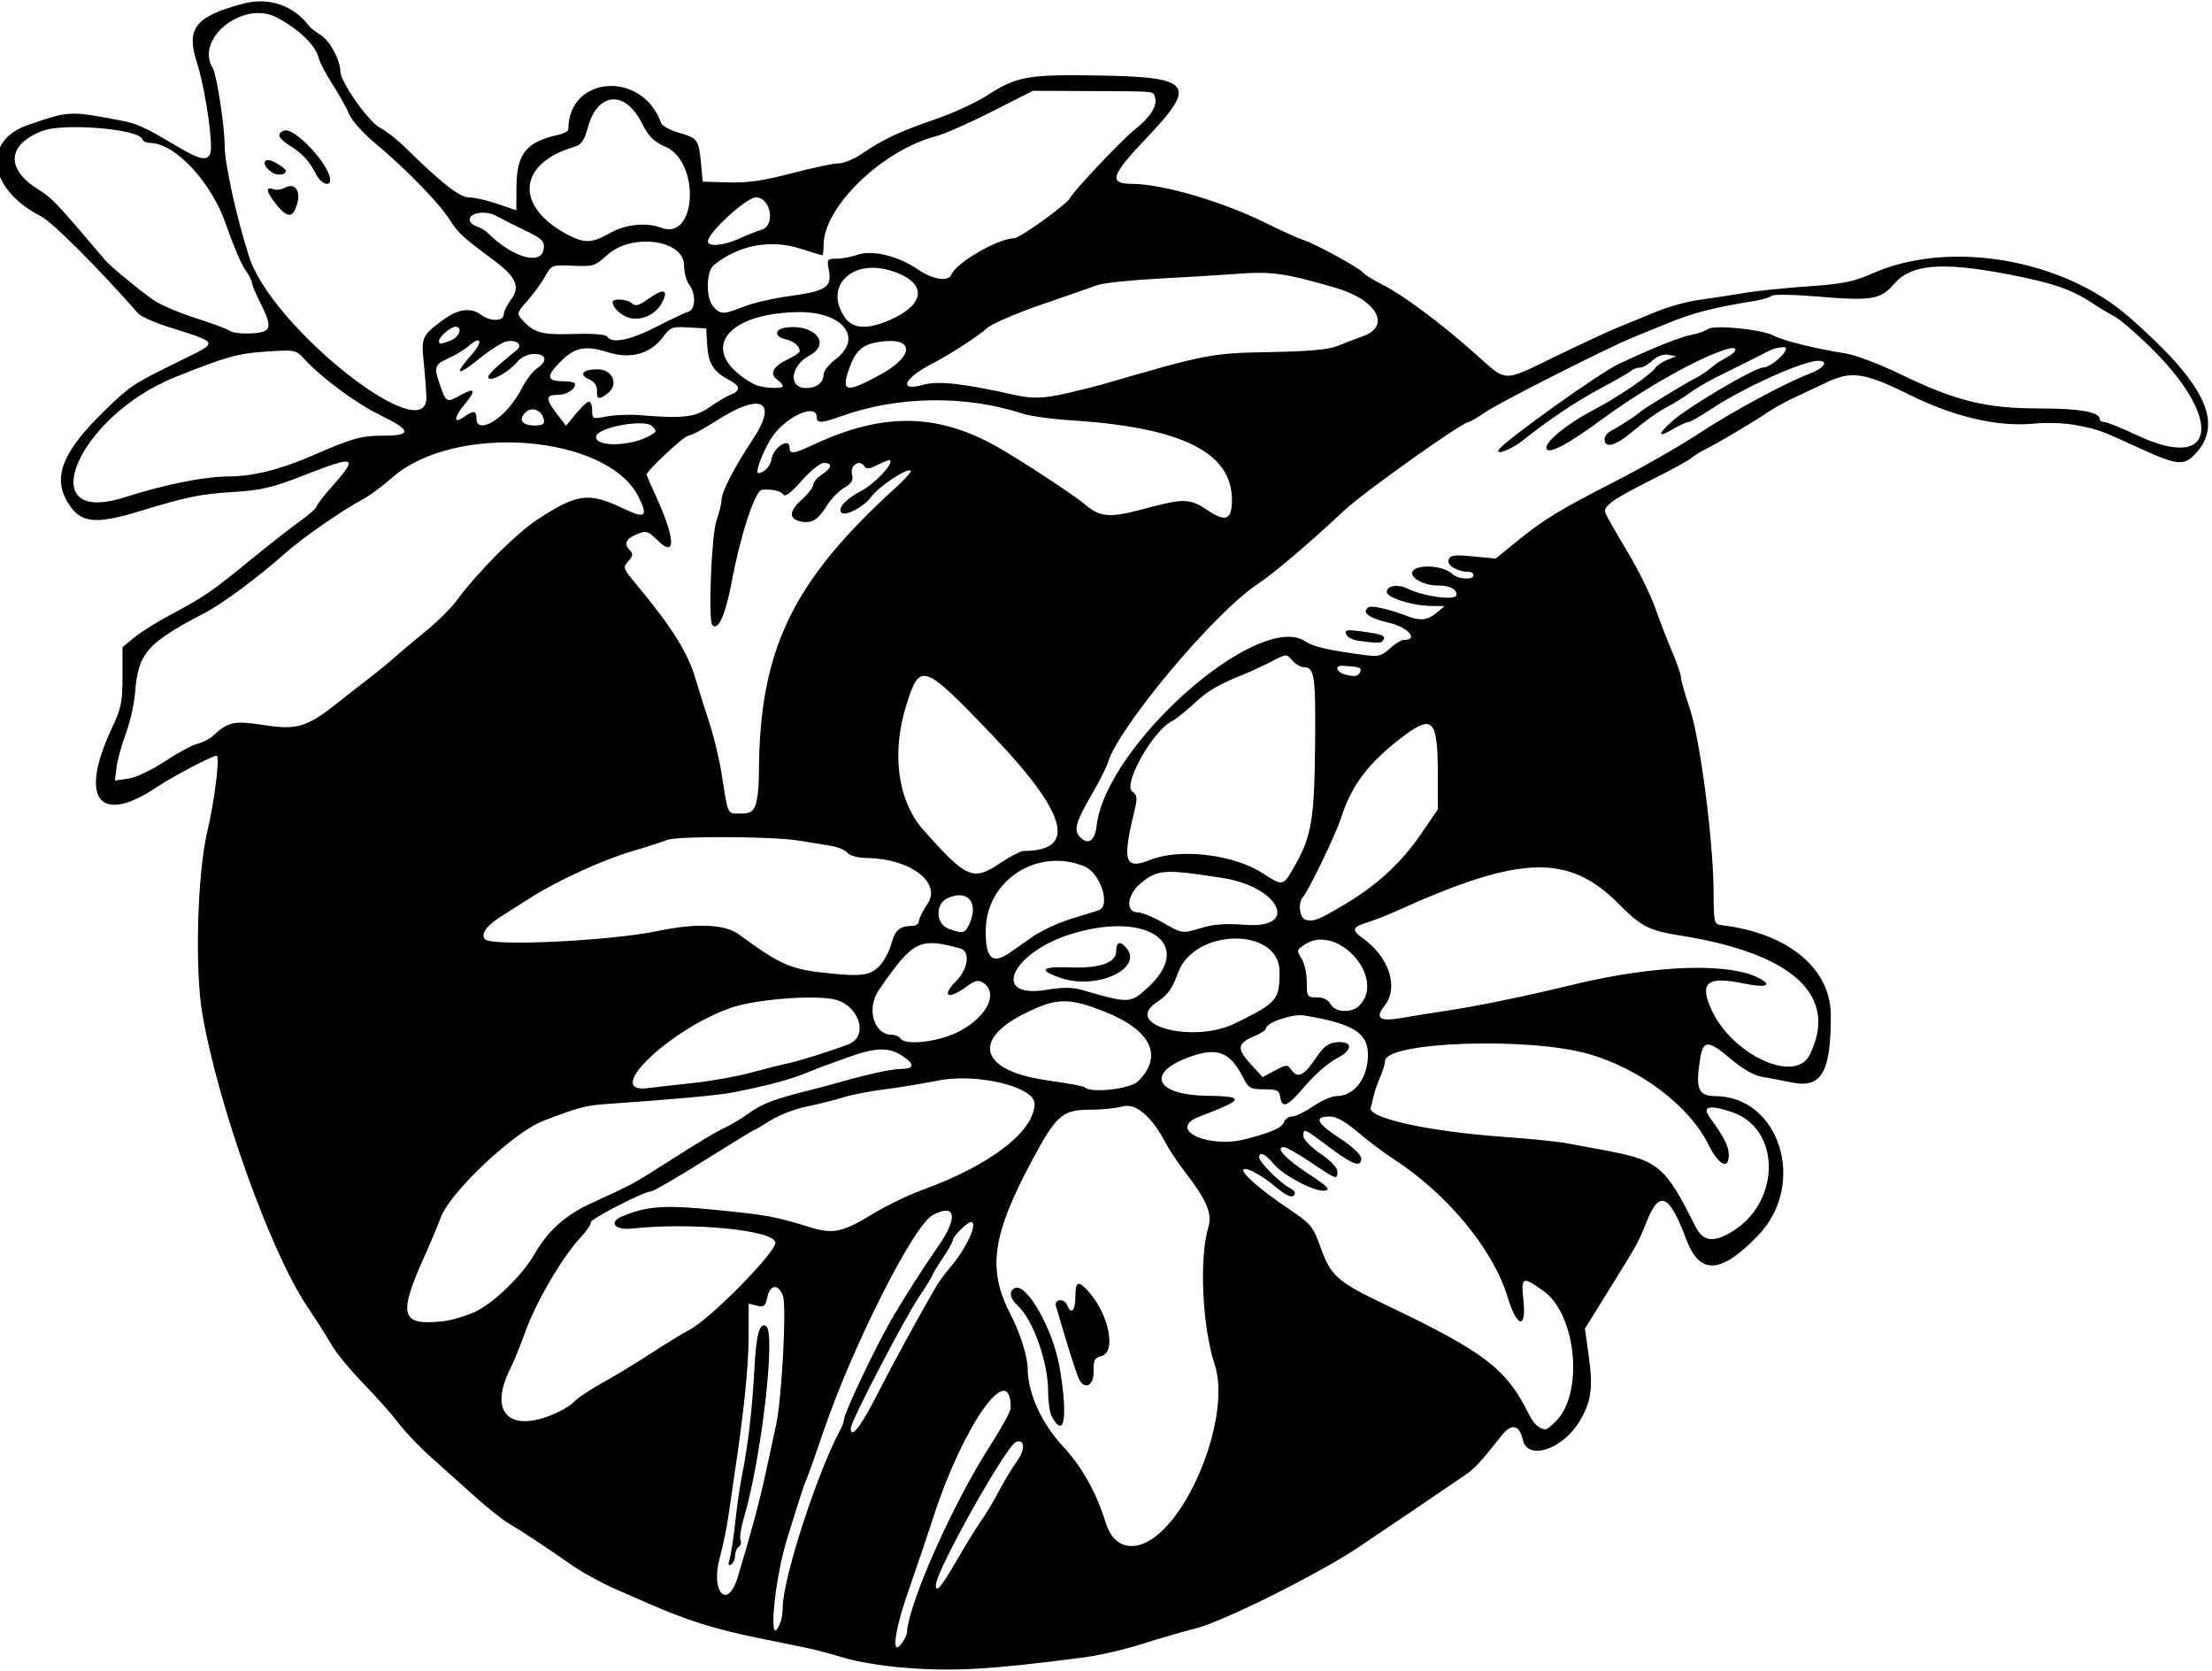 <?xml version="1.0" encoding="UTF-8"?>
<svg version="1.1" viewBox="0 0 609.38 460.31" xmlns="http://www.w3.org/2000/svg">
<path d="m248.44 459.25c-5.414-0.447-12.586-1.655-15.938-2.684-3.352-1.03-7.992-2.26-10.312-2.733-2.32-0.473-8.438-1.724-13.594-2.779-11.792-2.414-19.212-4.754-30-9.46-1.031-0.45-5.039-2.199-8.906-3.887-3.867-1.688-9.352-4.695-12.188-6.682-6.774-4.746-13.479-9.175-17.407-11.498-1.744-1.031-6.029-4.45-9.523-7.597-3.494-3.147-8.883-7.979-11.977-10.738-3.094-2.759-7.068-6.933-8.833-9.278-1.764-2.344-6.13-7.269-9.703-10.943-3.572-3.674-7.468-8.393-8.657-10.487-1.189-2.094-4.249-6.914-6.801-10.711-10.127-15.074-24.682-55.795-28.907-80.871-2.041-12.116-1.321-38.214 1.372-49.688 2.134-9.092 3.598-21.094 2.573-21.094-1.123 0-12.19 5.803-16.045 8.413-16.255 11.007-22.041 3.627-12.684-16.177 2.474-5.237 2.841-7.048 2.841-14.056v-8.044l3.302-2.722c1.816-1.497 6.351-4.337 10.078-6.312 9.034-4.787 11.119-6.217 21.925-15.047 5.074-4.146 11.23-8.963 13.679-10.706s4.453-3.504 4.453-3.915 1.898-2.885 4.219-5.497c7.45-8.389 6.648-8.754-7.274-3.311-9.227 3.608-12.005 4.269-20.002 4.762-8.936 0.551-12.673 1.318-25.489 5.232-12.51 3.82-16.492 3.363-19.939-2.29-4.324-7.091-1.517-14.061 10.262-25.487 7.044-6.833 7.553-7.167 20.957-13.745 10.484-5.146 10.689-4.641-3.754-9.248-3.741-1.193-7.388-2.836-8.105-3.65-11.459-13.013-23.616-25.141-26.883-26.816-14.448-7.411-16.267-20.702-3.435-25.097 11.289-3.867 11.445-3.876 24.599-1.393 5.694 1.074 6.573 1.47 17.166 7.714 6.582 3.88 8.615 3.804 8.615-0.322 0-5.322-2.027-17.483-3.843-23.06-3.107-9.539-0.533-12.839 12.75-16.348 7.1-1.876 13.979 0.518 18.271 6.359 0.263 0.358 1.637 1.389 3.052 2.289 2.538 1.615 5.396 6.895 5.396 9.97 0 2.887 7.665 13.793 10.929 15.551 1.724 0.928 4.716 3.245 6.65 5.149 10.297 10.138 15.284 14.056 17.892 14.056 1.471 0 5.002 0.801 7.847 1.78l5.173 1.78 0.04-6.431c0.058-9.225 2.67-12.442 11.704-14.414 1.418-0.31 2.578-0.956 2.578-1.438 0-14.895 20.379-16.342 25.548-1.813 0.292 0.822 2.479 2.04 4.86 2.707 5.212 1.459 5.535 1.9 6.145 8.388l0.479 5.09 7.031 0.217c5.284 0.163 9.621-0.461 17.455-2.512 5.733-1.501 11.563-2.729 12.956-2.729s4.296-1.208 6.452-2.684c5.752-3.939 10.381-6.111 20.163-9.458 4.809-1.645 11.208-4.585 14.221-6.532 8.242-5.327 11.25-5.862 31.095-5.527 25.404 0.429 26.94 2.456 12.972 17.119-9.989 10.485-10.68 12.695-3.984 12.73 8.422 0.043 24.866 4.866 36.797 10.792 4.383 2.177 9.023 4.275 10.312 4.663 3.05 0.917 15.769 7.867 16.468 8.998 0.297 0.48 2.663 1.949 5.257 3.264 5.873 2.976 15.818 10.378 25.606 19.058 9.044 8.021 7.165 7.986 22.791 0.42 7.066-3.421 14.745-6.972 17.065-7.891s6.837-2.77 10.037-4.113c3.2-1.343 8.684-2.831 12.188-3.307s8.94-1.309 12.082-1.851c3.142-0.542 10.954-1.351 17.36-1.797 9.883-0.688 12.641-1.247 18.214-3.693 20.935-9.188 52.087-3.869 70.26 11.998 21.006 18.34 26.343 29.248 18.464 37.734-3.17 3.415-4.945 3.27-14.802-1.208-11.993-5.448-11.575-5.293-17.61-6.528-3.384-0.693-8.117-0.888-12.21-0.505-9.957 0.933-21.881-1.851-34.295-8.006-12.199-6.049-15.891-6.603-22.646-3.396-2.755 1.308-6.908 3.263-9.229 4.343s-5.484 2.836-7.031 3.9c-3.609 2.483-13.241 8.207-16.875 10.029-1.547 0.776-3.445 1.947-4.219 2.602-0.773 0.656-4.992 2.99-9.375 5.187-12.488 6.261-15.055 8.06-14.269 10.006 0.371 0.919 3.079 5.668 6.017 10.553 2.938 4.885 6.381 11.835 7.651 15.444 1.27 3.609 3.391 9.094 4.714 12.188 1.323 3.094 2.415 6.289 2.427 7.101 0.012 0.812 1.091 4.609 2.398 8.438 2.816 8.253 6.453 36.013 6.561 50.086 0.071 9.22 0.11 9.38 2.365 9.657 18.305 2.248 29.949 11.944 29.949 24.938 0 15.685-2.596 20.075-10.854 18.353-2.538-0.529-6.171-1.215-8.074-1.524-2.232-0.363-5.347-2.159-8.781-5.062-6-5.073-7.441-5.096-8.261-0.133-1.382 8.361-0.568 10.49 4.012 10.49 17.855 0 25.462 24.229 12.016 38.268-10.352 10.809-16.167 11.132-19.916 1.107-4.629-12.377-7.354-13.616-10.83-4.922-2.422 6.057-2.077 5.433-10.716 19.362l-6.34 10.222 1.095 7.827c1.189 8.499 0.589 12.549-2.635 17.792-4.783 7.778-14.29 10.811-15.574 4.967-0.897-4.083-3.111-4.572-5.726-1.266-5.853 7.402-7.5 9.182-10.208 11.038-6.712 4.6-22.078 14.998-29.348 19.86-11.04 7.384-37.182 20.413-44.831 22.343-3.54 0.894-10.233 2.838-14.873 4.32-4.641 1.483-11.812 3.135-15.938 3.671-26.167 3.404-36.034 3.953-50.156 2.788zm0.623-7.614c0.404-0.645 0.762-1.594 0.797-2.109 0.565-8.345 12.79-35.704 23.08-51.648 3.025-4.688 5.5-9.251 5.5-10.14 0-13.841-13.146 4.814-21.408 30.382-1.583 4.898-4.58 13.758-6.661 19.688-4.302 12.261-5.009 19.74-1.308 13.828zm-34.005-4.999c0.313-0.816 0.573-2.609 0.578-3.984 0.027-7.952 9.631-37.48 15.979-49.129 0.488-0.895 0.887-2.045 0.887-2.555 0-1.665 8.386-19.386 12.883-27.224 3.239-5.646 8.987-14.662 13.132-20.601 5.523-7.912 4.778-11.897-1.587-8.49-5.274 2.822-22.129 36.208-30.07 59.56-2.104 6.188-4.199 12.094-4.655 13.125-0.456 1.031-1.28 3.352-1.831 5.156s-2.073 6.656-3.383 10.781c-3.856 12.144-5.568 32.832-1.934 23.361zm-11.801-12.332c3.841-12.744 5.951-20.627 7.723-28.842 1.112-5.156 2.391-11.062 2.842-13.125 1.556-7.116 2.916-32.703 1.882-35.422-1.297-3.41-3.527-3.232-4.313 0.345-0.545 2.484-0.952 2.811-2.887 2.326l-2.252-0.565-0.02 9.159c-0.018 8.169-1.271 20.455-3.803 37.283-0.466 3.094-1.232 8.367-1.702 11.719-0.471 3.352-1.57 8.684-2.442 11.85-2.615 9.492 2.171 14.568 4.972 5.273zm-2.237-5.023c0.378-1.241 1.077-5.842 1.552-10.225s1.296-10.078 1.822-12.656c1.636-8.01 2.847-18.327 3.413-29.062 0.519-9.855 1.425-13.243 3.239-12.122 2.766 1.709-1.347 36.935-6.205 53.145-0.735 2.453-1.112 5.047-0.837 5.765 0.275 0.717 0.05 1.582-0.501 1.923s-1.001 1.413-1.001 2.383-0.488 2.066-1.085 2.435c-0.77 0.476-0.886 0.016-0.398-1.585zm62.877-0.104c2.489-4.278 5.441-9.043 6.56-10.59 1.119-1.547 3.258-5.133 4.752-7.969s3.723-6.523 4.953-8.194c2.337-3.174 2.192-6.232-0.252-5.295-2.753 1.056-22.094 35.559-22.094 39.414 0 2.369 1.414 0.656 6.082-7.367zm52.266-4.615c11.986-6.415 22.934-35.194 18.501-48.631-3.482-10.554-4.35-29.68-1.731-38.139 1.087-3.511-0.602-7.451-6.387-14.894-1.976-2.542-4.432-6.228-5.458-8.19-3.781-7.231-8.262-11.015-11.832-9.991-1.731 0.496-5.729 0.902-8.886 0.902-7.64 0-9.36 1.48-15.909 13.689-11.189 20.86-12.529 30.304-6.055 42.697 2.599 4.977 4.698 11.658 4.712 15 0.027 6.589 3.812 14.967 9.546 21.131 5.428 5.835 9.333 12.793 12.005 21.389 1.813 5.832 6.318 7.807 11.493 5.037zm-26.439-34.507c-0.534-0.997-0.973-4.056-0.976-6.797-8e-3 -8.185-4.157-19.864-8.428-23.73-2.04-1.846-2.426-3.773-0.94-4.692 3.241-2.003 10.738 11.096 12.571 21.963 2.295 13.607 1.26 19.77-2.227 13.256zm7.619-10.091c-0.502-0.938-2.043-5.498-3.425-10.135s-2.737-9.168-3.01-10.071c-0.625-2.063 2.345-2.285 3.132-0.234 1.021 2.662 2.214 1.399 2.214-2.344 0-4.282 0.741-4.631 3.481-1.641 5.724 6.247 7.902 16.871 3.677 17.931-1.864 0.468-2.2 1.114-2.109 4.055 0.122 3.934-2.345 5.453-3.959 2.438zm-55.724 4.157c4.232-8.293 11.732-22.038 16.235-29.752 0.752-1.289 2.459-3.609 3.792-5.156 4.545-5.273 7.952-12.656 5.839-12.656-0.99 0-4.982 3.966-4.982 4.949 0 0.48-1.266 2.748-2.812 5.04-1.547 2.292-2.812 4.38-2.812 4.641 0 0.26-1.615 2.876-3.589 5.812-4.257 6.333-18.911 34.491-18.911 36.338 0 3.116 2.705-0.327 7.241-9.215zm187.01 7.308c7.764-7.764 5.653-29.496-3.492-35.942-5.79-4.082-6.134-3.915-5.45 2.632 0.853 8.157-1.785 7.591-4.37-0.938-3.979-13.126-16.669-28.459-31.466-38.019-2.613-1.688-7.018-5.004-9.788-7.369-3.333-2.845-5.909-4.299-7.615-4.299-4.557 0-3.846 1.718 2.411 5.829 3.623 2.38 6.119 4.683 6.13 5.655 0.032 2.674-2.156 1.916-8.795-3.047-7.063-5.28-7.123-5.306-7.121-3.047 9.4e-4 0.916 2.07 3.05 4.688 4.834 2.773 1.89 4.686 3.899 4.686 4.922 0 2.352-0.135 2.306-7.285-2.49-3.459-2.32-6.807-4.219-7.441-4.219-2.534 0 0.285 3.087 6.633 7.263 5.359 3.525 6.285 4.461 4.663 4.716-2.74 0.43-11.531-4.177-14.216-7.449-2.193-2.673-3.916-3.436-3.916-1.733 0 1.272 5.625 6.949 8.309 8.386 1.539 0.824 1.908 1.477 1.222 2.164-0.686 0.686-2.362-0.17-5.546-2.837-2.51-2.101-5.804-4.091-7.32-4.422-3.593-0.784 2.333 4.805 11.852 11.178 5.683 3.805 6.342 4.604 8.309 10.075 2.987 8.306 4.493 9.624 18.8 16.459 26.115 12.476 32.332 17.185 38.296 29.006 1.741 3.45 2.972 4.682 4.936 4.934 0.316 0.041 1.617-0.967 2.89-2.24zm-277.38-1.455c2.785-1.042 5.849-2.762 6.808-3.822 0.959-1.06 4.497-3.442 7.862-5.293 3.365-1.852 9.493-5.567 13.618-8.256 4.125-2.689 8.775-5.533 10.334-6.32 5.61-2.831 24.1-21.603 23.741-24.103-0.492-3.428-23.059-5.612-39.549-3.828-4.688 0.507-6.51-1.74-2.706-3.337 6.889-2.892 11.674-3.22 25.993-1.784 14.128 1.417 16.345 1.825 25.71 4.73 6.441 1.998 8.979 1.464 17.435-3.67 3.752-2.278 9.923-5.26 13.713-6.627 18.503-6.674 30.798-16.133 30.798-23.693 0-4.709-16.034-8.527-26.726-6.365-4.121 0.833-10.751 1.924-14.734 2.424-3.983 0.5-9.045 1.489-11.25 2.199-2.205 0.71-6.658 1.824-9.896 2.475-3.238 0.651-7.788 2.389-10.111 3.862-2.323 1.473-4.382 2.679-4.577 2.679-0.194 0-6.402 3.796-13.796 8.437s-13.964 8.437-14.601 8.438c-1.909 2e-3 -17.045 7.807-16.584 8.552 0.234 0.379-1.075 2.302-2.909 4.272-4.896 5.26-12.182 17.693-15.046 25.673-1.376 3.835-3.259 8.469-4.184 10.298-5.779 11.426-0.914 17.39 10.655 13.062zm-20.462-28.653c5.126-2.34 13.005-9.955 16.41-15.858 3.8-6.589 8.562-10.835 15.934-14.206 11.077-5.065 11.286-5.177 19.688-10.525 10.864-6.915 14.055-8.828 17.344-10.396 1.547-0.738 4.155-2.311 5.795-3.497 4.106-2.967 7.245-4.154 18.111-6.846 1.805-0.447 4.758-1.235 6.562-1.752 8.524-2.439 14.796-3.809 17.578-3.84 3.878-0.043 3.878-1.417 0-3.837-3.503-2.186-7.149-2.054-14.297 0.518-2.578 0.928-5.531 1.99-6.562 2.361-1.031 0.371-2.93 1.11-4.219 1.642-5.42 2.239-10.591 3.649-21.094 5.75-4.083 0.817-15.659 1.878-35.625 3.266-5.075 0.353-7.606 1.049-16.875 4.645-8.078 3.133-25.457 19.525-28.094 26.498-0.955 2.526-2.878 7.124-4.273 10.218-7.596 16.85-6.878 19.66 4.711 18.442 2.32-0.244 6.328-1.407 8.906-2.584zm346.98-22.518c12.907-8.369 12.616-27.959-0.481-32.472-6.278-2.163-8.518-1.66-6.274 1.408 3.977 5.436 5.235 7.927 5.238 10.37 6e-3 4.195-2.793 2.769-5.566-2.836-5.289-10.694-18.739-20.88-33.005-24.997-16.469-4.753-56.113-3.371-56.113 1.957 0 0.761-0.593 2.713-1.318 4.338-0.725 1.625-1.55 4.009-1.834 5.298-0.284 1.289-0.64 2.704-0.791 3.145-0.992 2.887 15.976 6.623 36.756 8.093 6.961 0.493 14.766 1.287 17.344 1.766 2.578 0.479 7.008 1.3 9.844 1.824 15.344 2.837 17.095 4.283 25.473 21.032 2.175 4.348 5.211 4.652 10.729 1.075zm-134.45-25.125c7.333-1.943 9.803-3.057 10.435-4.706 0.312-0.813 1.319-1.486 2.237-1.495 0.919-9e-3 3.526-1.275 5.795-2.812 2.269-1.538 5.131-2.795 6.361-2.795 5.04 0 8.771-4.984 8.702-11.624-0.06-5.857-4.288-8.397-17.618-10.585-3.139-0.515-10.477 1.998-10.477 3.59 0 0.43-1.482 1.402-3.294 2.159-4.602 1.923-4.786 3.404-0.945 7.598l3.338 3.645 3.363-1.811c3.259-1.755 3.401-1.758 4.624-0.086 1.706 2.333 3.43 1.463 6.66-3.36 2.083-3.11 3.393-4.122 5.615-4.341 4.691-0.461 4.714 2.136 0.039 4.5-2.163 1.093-6.042 4.477-8.62 7.519-4.878 5.756-6.356 6.394-6.862 2.958-0.255-1.736-0.908-2.036-4.429-2.036-3.718 0-4.283-0.304-5.669-3.047-3.664-7.25-7.108-8.63-14.742-5.907-12.216 4.357-9.67 10.493 4.447 10.717 10.942 0.174 10.677 0.991-1.869 5.761-9.118 3.466 2.374 8.951 12.907 6.16zm-152.06-15.453c4.898-0.527 12.07-1.827 15.938-2.889 3.867-1.062 8.297-2.179 9.844-2.482 2.802-0.549 11.765-3.363 16.609-5.213 6.093-2.327 2.768-11.461-4.573-12.562-6.657-0.998-21.079 0.251-27.371 2.37-16.868 5.683-35.894 23.809-23.337 22.234 2.191-0.275 7.992-0.931 12.891-1.458zm122.32-0.47c6.987-6.987 3.527-14.079-9.355-19.178-9.762-3.864-13.172-3.793-21.765 0.454-15.083 7.453-12.265 15.956 6.136 18.515 5.326 0.741 9.931 1.594 10.234 1.897 1.722 1.722 12.582 0.479 14.75-1.688zm184.91-7.136c8.191-16.274-4.377-27.978-35.355-32.928-8.875-1.418-10.954-2.472-17.107-8.675-13.93-14.042-27.134-13.608-61.643 2.027-2.32 1.051-5.801 2.403-7.734 3.004-4.048 1.258-4.348 2.132-1.43 4.176 7.432 5.206 10.239 13.648 6.231 18.742-2.765 3.515-1.401 4.461 4.847 3.358 2.815-0.497 8.282-1.376 12.149-1.953 8.613-1.286 21.622-3.962 34.651-7.129 23.182-5.635 44.084-6.258 52.06-1.553 3.13 1.846 0.975 2.356-4.862 1.151-10.025-2.071-12.212-0.268-8.797 7.251 5.614 12.363 23.009 20.438 26.99 12.528zm-234.11-6.635c7.695-4.101 10.791-10.608 6.372-13.391-1.245-0.784-2.228-0.546-4.415 1.071-5.155 3.811-7.165 2.749-2.889-1.526 3.259-3.259 3.903-8.154 1.172-8.909-11.31-3.124-13.089-2.223-22.478 11.384-3.544 5.136-1.437 12.38 3.602 12.38 0.911 0 1.917 0.422 2.236 0.938 1.329 2.15 10.831 1.021 16.401-1.948zm75.943-2.172c11.571-5.704 12.188-6.422 12.188-14.183 0-12.357-23.447-12.133-27.968 0.267-1.631 4.474-2.825 6.124-5.901 8.16-9.496 6.284 10.072 11.479 21.682 5.756zm34.15-4.852c7.536-7.536-5.982-22.759-14.977-16.866-2.305 1.51-2.354 1.706-0.957 3.838 0.809 1.235 1.472 4.16 1.472 6.498 0 4.088 0.107 4.252 2.78 4.252 1.82 0 3.126 0.647 3.783 1.875 1.226 2.292 5.779 2.524 7.9 0.403zm-58.467-4.786c13.277-11.995 0.534-21.369-20.485-15.07-16.763 5.023-22.895 18.094-7.273 15.506 4.442-0.736 7.168-0.739 9.677-0.011 13.063 3.79 13.428 3.781 18.082-0.423zm-23.73-2.822c-6.364-2.152-5.505-3.225 2.344-2.93 8.378 0.315 12.891-1.264 12.891-4.511 0-2.547 1.112-2.873 2.812-0.825 4.725 5.694-8.178 11.603-18.046 8.265zm-49.72-3.627c1.143-1.278 2.518-3.961 3.057-5.962 0.979-3.636 2.339-4.769 5.724-4.769 0.989 0 1.798-0.574 1.798-1.275 0-0.701 1.076-2.861 2.391-4.799 3.953-5.825-4.727-12.429-16.573-12.609-2.608-0.04-4.796-0.617-5.485-1.448-0.631-0.76-2.686-1.62-4.568-1.911-1.882-0.291-5.742-0.927-8.578-1.413-7.098-1.216-33.69-1.359-36.562-0.197-1.289 0.522-5.508 1.875-9.375 3.007-8.242 2.413-20.731 8.129-28.379 12.989-2.976 1.891-6.733 4.282-8.35 5.313-3.702 2.361-5.289 4.763-4.001 6.052 1.996 1.996 34.594 0.409 47.685-2.322 10.544-2.2 18.362-1.866 22.203 0.947 11.718 8.583 14.222 9.652 25.217 10.766 8.921 0.904 11.223 0.509 13.796-2.369zm35.091-3.002c1.364-0.9 4.352-2.978 6.639-4.619 2.288-1.641 7.078-3.89 10.645-4.997s7.013-2.177 7.657-2.378c3.534-1.099 0.638-10.277-3.825-12.124-12.77-5.282-26.873 3.657-27.185 17.231-0.179 7.777 1.621 9.819 6.069 6.886zm-10.6-8.242c2.698-5.922-0.455-9.659-6.012-7.126-3.458 1.575-3.258 7.124 0.303 8.424 3.913 1.429 4.53 1.289 5.709-1.298zm64.176 1.004c3.183-0.966 6.664-1.196 11.93-0.79 14.957 1.153 9.348-10.429-6.236-12.876-16.17-2.539-18.077-2.411-22.772 1.539-3.654 3.074-4.124 7.873-0.775 7.908 1.16 0.012 4.219 1.232 6.797 2.712 5.642 3.238 5.443 3.211 11.057 1.507zm39.407-6.519c8.802-5.24 15.483-11.427 20.897-19.35l4.577-6.699v-9.601c0-15.227-1.383-16.713-9.678-10.404-9.486 7.214-14.113 13.338-17.041 22.551-1.325 4.172-9.021 20.123-10.381 21.516-1.541 1.579-1.009 5.972 0.771 6.368 2.256 0.501 3.498 1.3e-4 10.854-4.38zm-13.613-11.102c4.323-7.716 5.093-12.529 5.286-33.027 0.176-18.748-0.173-21.094-3.136-21.094-0.854 0-2.269-0.837-3.145-1.86-1.585-1.852-1.611-1.851-5.608 0.234-2.208 1.152-5.91 2.86-8.225 3.796-6.8 2.749-9.608 4.435-13.585 8.16-2.062 1.932-4.671 3.984-5.798 4.56-5.239 2.679-13.522 17.425-10.875 19.36 1.419 1.037 1.478 1.715 0.503 5.728-3.31 13.626-2.536 15.894 4.472 13.09 8.147-3.26 22.906-1.512 30.941 3.664 5.768 3.716 5.596 3.765 9.17-2.614zm-81.381-0.215c2.682-1.805 5.572-3.284 6.422-3.287 14.833-0.05 11.98-10.336-8.913-32.139-18.81-19.629-19.714-19.944-23.421-8.168-4.207 13.366-2.426 26.533 4.668 34.519 11.939 13.439 13.663 14.176 21.243 9.075zm26.459-10.108c2.521-22.37 44.926-59.73 57.666-50.806 1.932 1.353 6.516 2.393 16.251 3.688 3.719 0.495 4.619 0.257 6.845-1.806 1.41-1.306 3.174-2.376 3.921-2.376 4.244 0 1.051-3.584-4.239-4.758-5.366-1.19-7.628-2.929-5.513-4.236 0.929-0.574 5.936 0.585 10.919 2.528 3.296 1.285 5.396 1.016 7.821-1.004l2.213-1.844-3.75-0.045c-5.156-0.062-12.188-2.288-12.188-3.858 0-1.68 2.992-2.228 5.514-1.01 4.887 2.36 13.705 3.501 13.705 1.772 0-1.613-1.935-2.547-5.279-2.547-4.426 0-8.524-2.81-6.383-4.377 2.134-1.562 8.461-0.834 10.503 1.208 1.488 1.488 5.847 1.754 5.847 0.356 0-0.516-0.605-0.938-1.345-0.938-3.096 0-6.117-1.819-5.536-3.333 0.489-1.276 1.573-1.422 6.779-0.919l6.196 0.599 5.625-4.582c7.563-6.161 11.712-8.694 27.461-16.764 7.369-3.776 17.494-9.562 22.5-12.858 9.373-6.17 23.879-14.017 30.898-16.712 3.993-1.533 5.364-3.556 2.41-3.556-4.232 0-20.683 7.416-29.546 13.319-2.937 1.956-5.76 3.556-6.274 3.556-0.514 0-2.436 0.885-4.27 1.968-4.162 2.456-4.295 1.485-0.288-2.113 4.514-4.054 22.745-14.818 25.223-14.893 2.477-0.075 8.067-5.587 5.666-5.587-1.148 0-2.819 0.369-3.715 0.82s-3.526 1.779-5.847 2.951c-2.32 1.172-6.328 3.166-8.906 4.431-2.578 1.264-5.953 3.251-7.5 4.413-1.547 1.163-4.5 2.983-6.562 4.046-2.062 1.063-6.022 3.885-8.8 6.273-4.916 4.226-8.075 5.162-8.075 2.393 0-0.751 0.844-1.805 1.875-2.342 2.28-1.188 7.323-4.465 7.969-5.179 0.62-0.685 11.958-7.602 15.219-9.284 1.409-0.727 3.308-1.993 4.219-2.812s2.817-2.089 4.235-2.821c3.104-1.602 3.422-3.248 0.469-2.431-7.384 2.043-22.843 10.704-34.865 19.532-9.062 6.654-14.253 9.435-15.089 8.083-0.96-1.554 5.272-6.768 12.796-10.706 6.937-3.631 16.081-9.872 17.26-11.778 0.345-0.559 1.747-1.487 3.115-2.063l2.487-1.047-2.201-0.379c-1.351-0.232-3.004 0.375-4.279 1.574-1.143 1.074-2.705 1.952-3.471 1.952-0.766 0-1.794 0.367-2.283 0.815-0.49 0.448-4.266 2.617-8.391 4.819-6.883 3.674-14.41 8.704-21.562 14.41-3.175 2.533-7.677 4.26-6.612 2.536 1.428-2.311 27.584-21.02 32.862-23.506 9.727-4.581 16.997-7.491 20.274-8.113 1.74-0.33 3.698-1.021 4.352-1.534 1.637-1.287 14.811 6.22e-4 18.26 1.784 2.797 1.446 11.487 3.591 19.927 4.919 2.578 0.405 9.328 2.981 15 5.724 15.167 7.335 23.533 9.395 38.152 9.395 11.195 0 16.691 0.976 16.691 2.963 0 0.433 0.574 0.787 1.276 0.787s4.878 1.688 9.279 3.75c21.619 10.131 23.618-4.59 3.318-24.436-3.99-3.901-8.427-7.697-9.861-8.438-1.434-0.74-4.077-2.322-5.873-3.515-5.877-3.903-11.097-5.699-23.452-8.065-18.35-3.514-26.705-2.784-31.426 2.746-3.61 4.229-6.226 4.65-21.027 3.387-6.422-0.548-12.093-0.637-12.643-0.198-0.548 0.438-2.474 1.04-4.279 1.337-12.423 2.047-17.276 3.315-25.312 6.612-3.352 1.375-7.351 3.015-8.888 3.644-6.931 2.839-36.077 17.582-39.998 20.232-2.395 1.619-4.635 2.943-4.977 2.943-1.758 0-29.027 19.41-34.47 24.535-9.021 8.495-19.345 17.26-23.698 20.121-11.815 7.764-38.323 39.379-41.227 49.169-0.37 1.248-2.266 5.011-4.213 8.363-4.429 7.625-5.191 10.018-3.742 11.764 2.291 2.76 4.377 1.621 4.859-2.652zm72.293-51.033c-1.632-0.205-3.216-1.021-3.52-1.814-0.473-1.233 0.16-1.345 4.373-0.777 5.607 0.756 6.585 1.158 5.824 2.39-0.54 0.874-1.157 0.893-6.677 0.2zm-166.23 45.142c0.503-1.323 0.914-4.942 0.914-8.044 0-34.423 8.953-53.229 37.807-79.415 2.474-2.245 4.28-4.3 4.013-4.567-0.876-0.876-8.843 4.379-10.797 7.123-1.979 2.779-7.162 5.544-8.286 4.42-1.158-1.158 1.249-3.795 5.463-5.985 3.66-1.903 8.91-7.455 7.954-8.411-0.195-0.195-1.716 0.349-3.379 1.209-2.344 1.212-3.186 1.302-3.743 0.401-1.243-2.011-3.989-0.211-3.38 2.216 0.421 1.678-0.057 2.502-2.175 3.754-1.493 0.882-3.623 3.072-4.732 4.867-2.422 3.918-4.133 4.995-7.054 4.437-3.501-0.669-3.481-2.785 0.055-6.003 1.789-1.628 3.253-3.515 3.253-4.194s1.055-1.925 2.344-2.77c2.797-1.833 3.028-3.195 0.541-3.195-1.001 0-3.721 2.188-6.119 4.922-2.766 3.153-4.56 4.535-4.995 3.847-0.664-1.054-2.969-1.591-5.903-1.376-1.902 0.139-5.87 12.179-8.363 25.372-1.716 9.08-3.704 13.539-5.317 11.925-1.215-1.215-0.27-24.889 1.154-28.926 0.739-2.096 1.345-4.522 1.345-5.392 0-2.323 3.364-8.894 8.604-16.806 7.166-10.822 2.277-13.152-10.39-4.952-3.303 2.138-6.609 3.887-7.347 3.887-1.105 0-11.492 9.68-11.492 10.71 0 0.172 1.103 2.722 2.45 5.666 5.437 11.876 5.752 17.456 0.709 12.568-2.862-2.774-3.241-2.888-5.921-1.778-3.024 1.253-3.582 2.678-1.76 4.499 0.845 0.845 0.725 1.52-0.515 2.89-1.547 1.71-1.462 1.973 1.944 6.064 10.237 12.294 14.479 19.102 16.749 26.88 0.828 2.836 2.482 8.109 3.676 11.719 1.194 3.609 2.669 9.727 3.277 13.594 1.881 11.957 1.553 11.25 5.213 11.25 2.665 0 3.459-0.455 4.201-2.405zm-162.72-11.984c3.586-2.363 7.643-4.544 9.014-4.845 1.371-0.301 3.315-1.313 4.32-2.249 4.105-3.825 5.764-4.158 14.186-2.848 8.813 1.371 11.735 0.476 20.018-6.133 1.943-1.55 5.728-4.506 8.41-6.569 2.682-2.062 5.967-4.742 7.298-5.953s5.099-4.376 8.371-7.031 7.189-6.515 8.704-8.578c5.783-7.873 16.393-18.518 22.311-22.385 11.007-7.192 14.123-7.591 23.654-3.03 6.059 2.9 6.885 2.291 4.234-3.123-8.43-17.215-50.53-20.594-67.841-5.446-2.811 2.46-6.452 5.163-8.091 6.006-5.141 2.646-16.861 10.759-21.324 14.762-7.023 6.299-17.365 13.994-22.17 16.496-16.083 8.374-18.478 11.105-19.32 22.031-0.238 3.094-1.38 8.156-2.537 11.25-1.157 3.094-2.307 7.269-2.556 9.279l-0.453 3.654 3.627-0.496c2.094-0.287 6.384-2.313 10.148-4.794zm329.36-24.811c0.335-1.006-0.486-1.256-4.941-1.504-2.238-0.124-1.736 1.736 0.648 2.401 2.708 0.756 3.82 0.524 4.294-0.898zm-35.41-47.227c0-13.1-13.945-19.96-44.468-21.877-5.121-0.322-11.028-1.143-13.125-1.824-15.958-5.187-34.542-4.905-50.22 0.763-5.222 1.888-6.562 1.929-6.562 0.202 0-3.848-7.907-0.526-12.007 5.044-2.335 3.173-5.205 10.378-4.123 10.355 1.594-0.035 3.36-1.872 3.655-3.801 0.499-3.267 4.975-6.161 4.975-3.216 0 1.917 1.026 1.782 6.776-0.892 18.97-8.822 33.95-8.626 50.411 0.66 6.144 3.466 21.258 13.361 23.906 15.651 4.391 3.797 6.97 4.031 16.447 1.492 11.229-3.008 12.641-2.977 17.725 0.396 4.984 3.307 6.609 2.581 6.609-2.952zm-305.1-0.651c11.636-3.684 21.878-5.717 29.067-5.769 6.566-0.047 14.214-2.014 23.367-6.009 10.275-4.484 12.873-5.208 18.703-5.208 8.107 0 7.992-1.444-0.441-5.533-6.655-3.227-16.055-10.12-20.889-15.318-2.639-2.837-2.647-2.839-10.781-2.314-7.804 0.503-10.951 1.386-25.029 7.02-26.953 10.787-39.851 41.317-13.997 33.131zm144.2-16.72c2.478-1.261 2.573-1.494 1.185-2.882-2.067-2.067-14.939 0.266-15.415 2.794-0.538 2.856 8.682 2.913 14.231 0.088zm-40.258-5.961c1.806-1.585 4.245-4.808 5.42-7.161 1.175-2.353 3.087-4.901 4.25-5.663 3.044-1.994 2.692-3.981-0.706-3.981-1.847 0-3.53 0.818-4.881 2.371-2.42 2.783-7.078 5.311-7.758 4.21-0.405-0.655 1.618-2.641 7.801-7.661 1.83-1.486-0.143-3.034-2.964-2.326-1.276 0.32-4.682 2.506-7.569 4.858-5.918 4.821-6.854 4.304-2.019-1.115 3.365-3.771 2.838-5.609-0.719-2.509-1.123 0.979-3.624 2.494-5.558 3.366-3.87 1.746-4.051 2.342-2.269 7.458 1.657 4.757 1.81 4.828 5.674 2.658 3.966-2.228 4.333-1.325 1.048 2.58-2.973 3.534-3.12 5.508-0.26 3.505 2.759-1.932 3.541-1.841 3.541 0.416 0 2.804 3.144 2.35 6.968-1.008zm11.616 1.343c-0.527-2.677-3.327-3.806-5.084-2.05-2.036 2.036-0.928 3.59 2.561 3.59 2.119 0 2.75-0.385 2.523-1.54zm12.421-5.022c0.478 0 0.869 1.092 0.869 2.426 0 2.35 0.125 2.402 3.984 1.656 2.191-0.424 6.305-0.582 9.141-0.353 11.928 0.965 15.263 0.582 19.219-2.209 2.062-1.455 4.699-3.015 5.859-3.466 2.814-1.094 2.66-2.409-0.471-4.028-4.249-2.197-5.716-4.508-6.031-9.502l-0.295-4.681-4.859-0.281c-4.472-0.259-5.027-0.055-6.963 2.564-3.494 4.726-8.956 6.255-15.261 4.272-6.368-2.003-9.208-1.384-13.383 2.915-3.675 3.784-3.385 5.061 1.147 5.061 1.774 0 3.226 0.338 3.226 0.75 0 1.557-2.345 3-4.875 3-3.271 0-3.3 1.115-0.139 5.26l2.486 3.26 2.738-3.322c1.506-1.827 3.13-3.322 3.608-3.322zm2.201-3.045c0.047-1.332-0.703-2.449-2.038-3.036-3.125-1.374-1.999-2.825 2.191-2.825 4.283 0 5.967 4.314 2.636 6.751-2.332 1.705-2.874 1.532-2.788-0.889zm-47.006 1.62c-0.113-2.568-0.469-7.109-0.792-10.091-0.657-6.081-0.247-6.899 5.591-11.14 4.019-2.919 7.554-3.336 10.351-1.22 2.424 1.834 6.149 1.792 6.149-0.068 0-0.794 0.933-2.706 2.074-4.249 2.585-3.496 1.333-6.218-5.024-10.919-8.442-6.245-9.576-7.293-11.966-11.062-2.896-4.567-12.26-14.157-20.478-20.974-3.308-2.744-6.455-6.28-7.222-8.117-0.748-1.79-2.802-5.465-4.565-8.167-1.763-2.702-3.467-5.967-3.786-7.256-0.857-3.463-5.543-7.965-11.591-11.136-9.168-4.806-22.6 5.857-17.59 13.964 1.079 1.746 3.271 15.934 3.271 21.173 1.43e-4 5.121 3.254 19.948 6.768 30.843 6.312 19.566 49.474 53.541 48.807 38.419zm-41.318-52.848c-2.863-3.562-3.104-5.128-0.645-4.184 0.683 0.262 2.074 0.031 3.091-0.514 2.464-1.319 4.218 0.743 3.401 3.999-1.117 4.453-2.681 4.639-5.848 0.699zm10.979-8.292c-1.946-3.753-3.766-5.747-7.19-7.878-3.296-2.052-3.829-3.378-1.688-4.199 2.83-1.086 12.704 9.483 12.704 13.599 0 2.015-2.509 1.018-3.826-1.521zm-12.385-0.69c-3.066-2.242-2.046-4.411 1.205-2.561 1.544 0.878 2.809 1.868 2.812 2.2 0.012 1.26-2.483 1.484-4.018 0.361zm219.46 60.872c3.458-0.795 7.552-1.812 9.099-2.261 29.505-8.56 30.266-8.707 46.806-9.01 10.466-0.192 15.933-0.687 18.281-1.655 1.843-0.76 5.038-1.979 7.1-2.711 7.835-2.778 3.82-10.007-7.376-13.279-13.901-4.063-17.639-4.607-26.956-3.921-4.837 0.356-14.911 0.969-22.387 1.363-7.477 0.394-14.859 1.182-16.406 1.751-1.547 0.569-8.508 2.991-15.469 5.381s-13.711 5.317-15 6.505c-2.32 2.137-10.4 7.365-15.079 9.757-7.898 4.037-9.448 7.786-2.403 5.814 4.04-1.131 10.894-0.373 24.982 2.765 5.162 1.15 8.061 1.052 14.807-0.499zm-78.557-1.967c0-0.33-0.701-1.113-1.559-1.739-2.166-1.584-1.094-3.64 2.879-5.526 1.852-0.879 3.361-1.895 3.353-2.257-0.033-1.492-1.545-2.752-4.037-3.362-3.121-0.764-2.882-2.805 0.373-3.193 7.941-0.945 12.389 4.489 6.333 7.735-5.279 2.829-5.903 8.942-0.912 8.942 2.918 0 4.82-1.51 4.82-3.826 0-0.867 1.477-2.702 3.281-4.079 7.851-5.988 1.931-13.278-10.562-13.007-20.79 0.452-27.352 11.35-11.938 19.824 2.02 1.11 7.969 1.475 7.969 0.488zm26.719-2.993c9.937-5.397 9.58-10.761-0.602-9.041-4.324 0.73-6.185 2.509-7.925 7.571-2.135 6.209-0.665 6.462 8.527 1.47zm-118.19-9.509c2.399-0.912 3.39-3.773 1.307-3.773-1.309 0-4.527 2.769-4.527 3.895 0 1.004 0.286 0.993 3.22-0.122zm56.585-3.732c3.974-2.04 7.965-3.925 8.867-4.189 2.035-0.596 2.154-4.939 0.205-7.516-0.757-1.001-1.376-3.375-1.376-5.276 0-6.944-14.142-8.956-20.962-2.982-3.864 3.385-3.782 3.361-10.673 3.077-4.67-0.192-4.998-0.05-6.562 2.851-0.906 1.679-3.075 4.68-4.821 6.669-3.127 3.561-3.148 3.644-1.417 5.557 3.142 3.472 5.249 4.035 14.101 3.763 5.385-0.165 8.804 0.112 9.196 0.746 1.222 1.978 6.325 0.953 13.443-2.7zm-8.711-3.037c-1.958-1.11-3.243-2.605-3.267-3.802-0.023-1.123 4.19-0.812 5.401 0.4 0.846 0.846 1.911 0.528 4.567-1.362 4.132-2.94 5.523-2.5 3.636 1.148-1.94 3.751-6.986 5.516-10.338 3.616zm-99.452 4.301c2.05-0.787 1.864-2.492-0.861-7.868-1.289-2.544-2.344-5.078-2.344-5.632s-0.838-2.15-1.862-3.547-3.382-6.97-5.24-12.384c-4.022-11.721-14.072-22.5-20.978-22.5-0.97 0-1.923-0.475-2.116-1.057-0.93-2.79-21.633-4.5-27.473-2.269-9.68 3.697-10.253 10.39-1.369 15.998 4.14 2.613 5.035 3.557 18.669 19.672 1.383 1.634 9.978 8.697 13.458 11.059 1.842 1.25 7.069 3.456 11.614 4.902 4.546 1.446 8.666 2.982 9.156 3.412 1.032 0.908 7.171 1.048 9.345 0.214zm172.36-3.087c10.51-4.505 10.553-10.724 0.096-13.765-10.667-3.101-18.057 4.68-12.315 12.967 2.187 3.157 6.117 3.413 12.22 0.797zm-39.983-3.788c2.518-1 8.164-2.296 12.547-2.881 9.945-1.326 11.7-2.453 10.852-6.971-0.599-3.192-0.512-3.329 2.091-3.329 1.493 0 4.107-0.485 5.809-1.079 4.037-1.407 11.155 0.321 16.574 4.025 4.168 2.849 8.479 3.504 9.282 1.411 1.223-3.188 12.837-9.922 17.191-9.969 1.607-0.017 14.275-9.087 15.42-11.039 1.482-2.528 14.415-16.175 18.081-19.08 4.142-3.282 6.192-6.612 5.377-8.736-0.671-1.749 0.928-1.599-18.177-1.694l-15.469-0.077-11.25 5.714c-6.188 3.143-13.138 6.205-15.445 6.805-14.801 3.848-30.961 19.484-30.961 29.957 0 1.552-0.156 2.823-0.347 2.823s-2.923-0.823-6.073-1.829c-8.254-2.637-17.006-0.967-23.815 4.542-2.182 1.765-2.239 9.135-0.089 11.51 1.946 2.151 2.751 2.141 8.402-0.104zm-55.161-15.994c0.224-2.018-0.493-2.707-5.156-4.955-2.979-1.436-6.556-3.243-7.949-4.014-2.838-1.571-7.311-0.936-7.311 1.039 0 0.683 0.841 1.508 1.869 1.835 1.028 0.326 2.399 1.121 3.047 1.766 6.955 6.928 14.963 9.164 15.5 4.329zm53.89-2.737c2.186-0.99 4.923-2.073 6.083-2.407 3.961-1.141 2.6-8.919-1.56-8.919-2.568 0-13.205 9.731-13.205 12.08 0 1.611 4.278 1.24 8.682-0.754zm-35.731-1.471c4.293-2.454 10.078-3.058 14.218-1.484 9.706 3.69 10.83-18.038 1.155-22.318-3.317-1.467-4.641-2.802-6.584-6.636-4.571-9.021-12.086-8.425-14.755 1.17-1.101 3.959-1.792 4.906-4.077 5.591-15.366 4.605-16.13 16.388-1.561 24.08 4.644 2.452 6.738 2.379 11.605-0.403z"/>
</svg>
